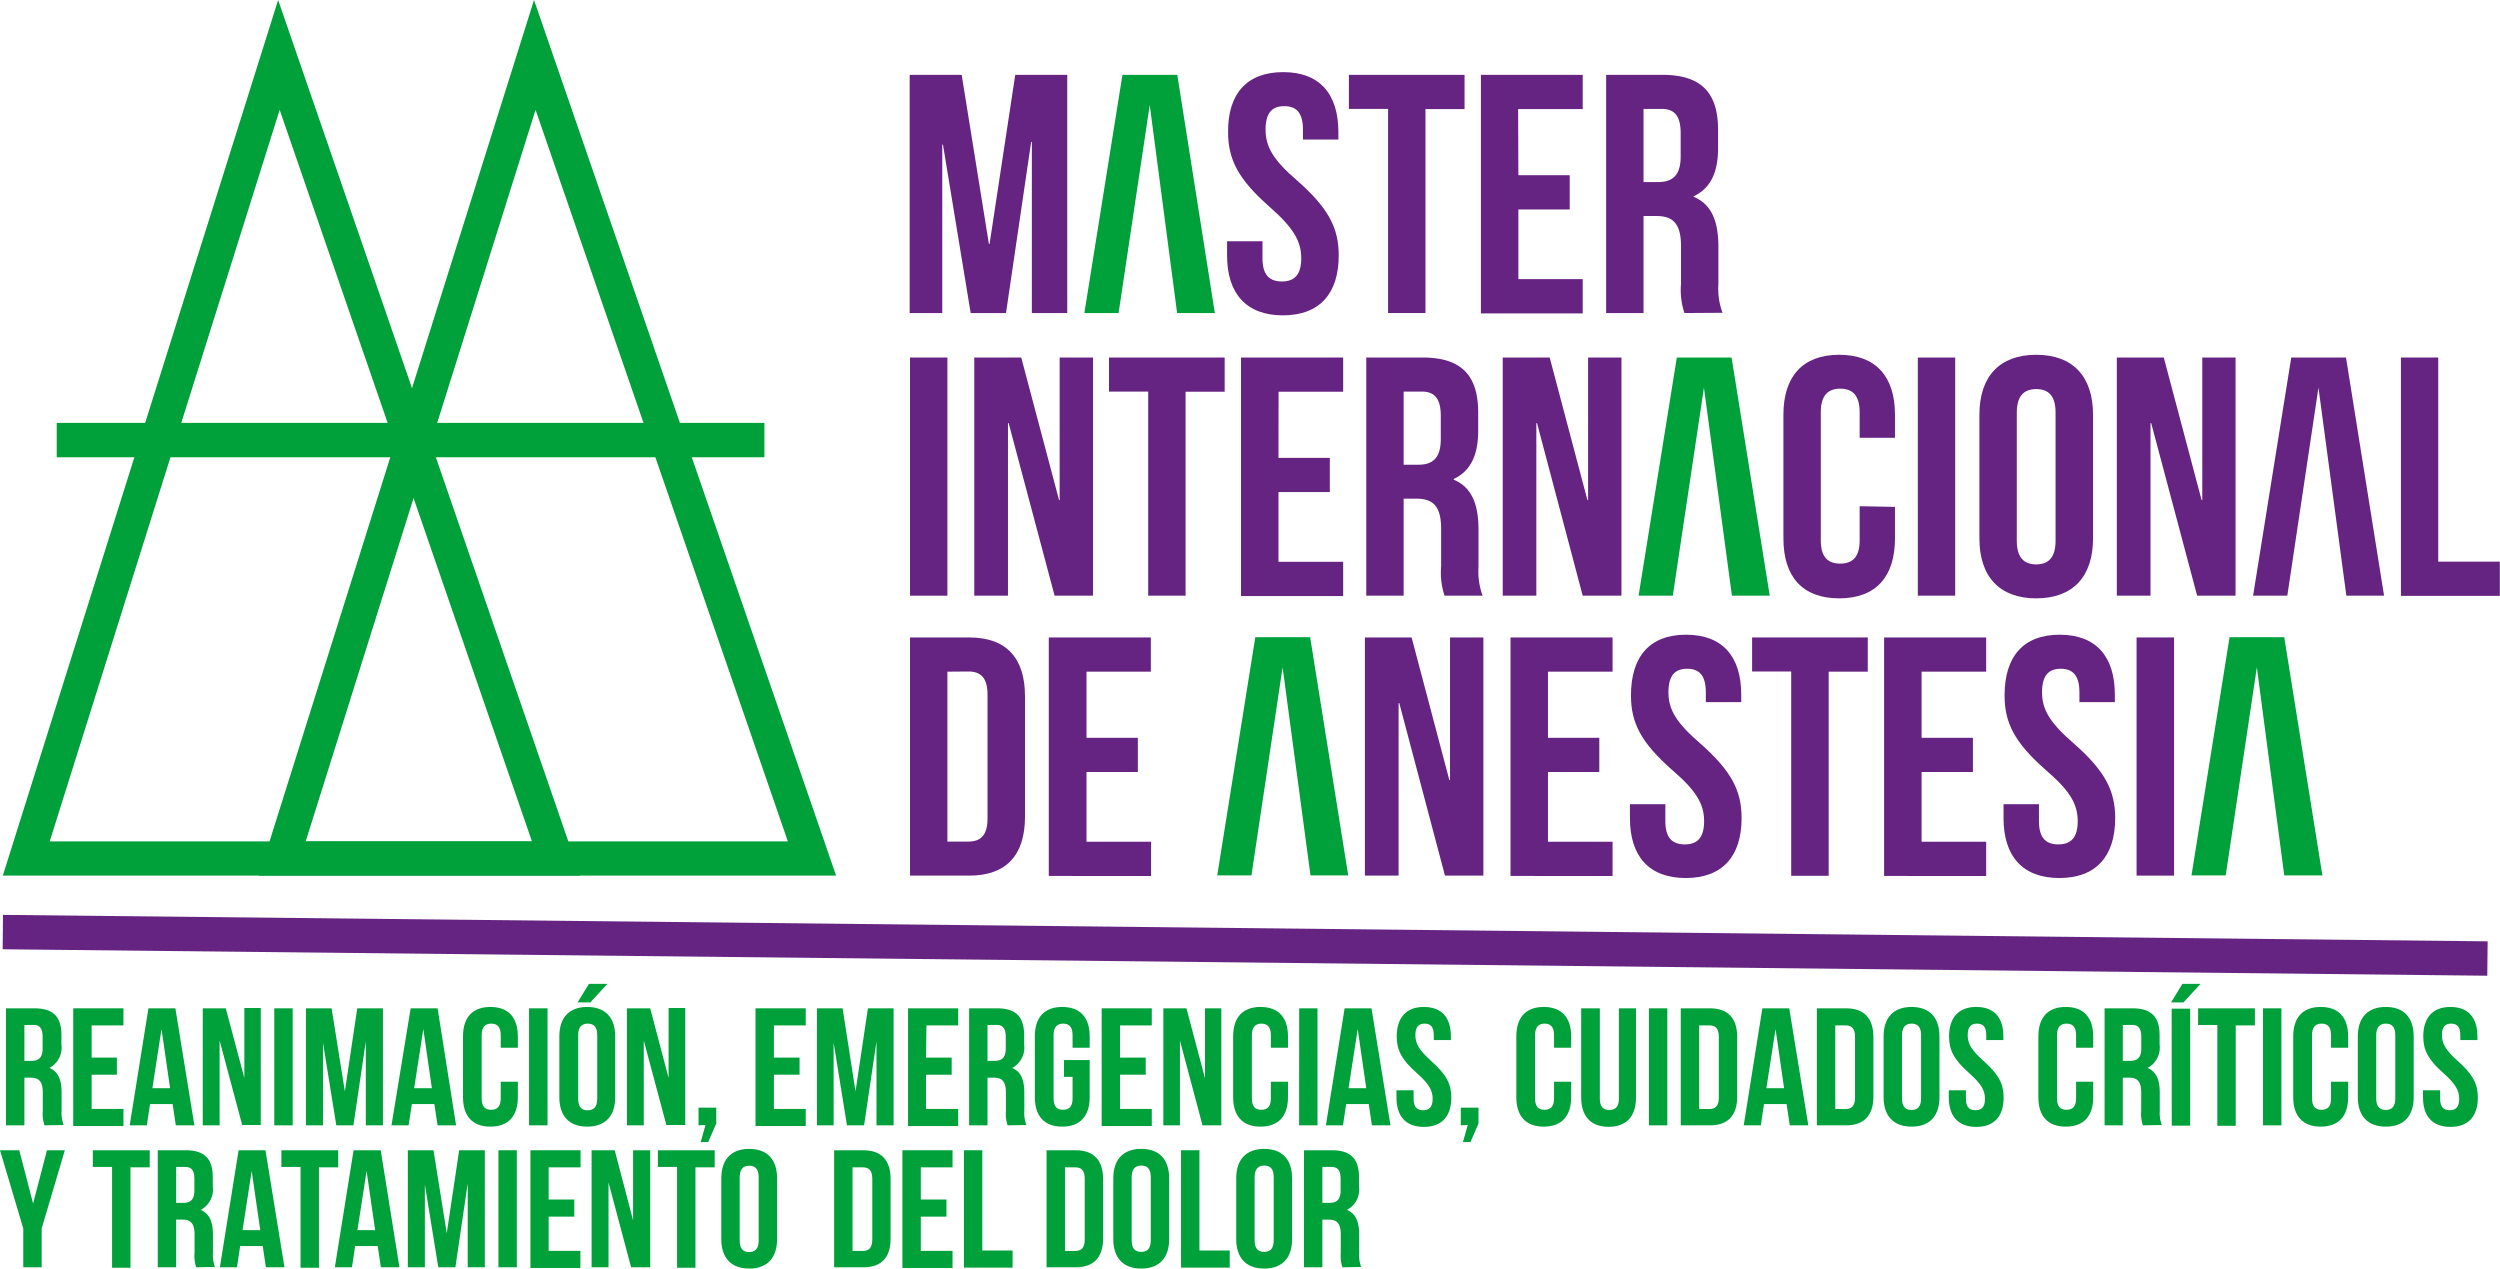 <svg xmlns="http://www.w3.org/2000/svg" viewBox="0 0 292.22 148.28"><defs><style>.cls-1{fill:#00a03a;}.cls-2{fill:#662482;}.cls-3{fill:#fff;}</style></defs><title>master-internacional-anestesia-aedc_1</title><g id="Capa_2" data-name="Capa 2"><g id="Capa_1-2" data-name="Capa 1"><path class="cls-1" d="M5.2,131.54a4.16,4.16,0,0,1-.2-1.68v-2.15c0-1.27-.43-1.74-1.4-1.74H2.85v5.57H.7V117.86H4c2.23,0,3.18,1,3.18,3.14v1.08a2.7,2.7,0,0,1-1.4,2.75v0c1.07.45,1.42,1.47,1.42,2.89v2.11a4,4,0,0,0,.24,1.67ZM2.85,119.81V124h.84c.81,0,1.29-.35,1.29-1.44v-1.35c0-1-.33-1.41-1.09-1.41Z"></path><path class="cls-1" d="M10.71,123.62h2.95v2H10.71v4h3.72v2H8.56V117.86h5.87v2H10.71Z"></path><path class="cls-1" d="M22.72,131.54H20.55l-.37-2.49H17.54l-.38,2.49h-2l2.19-13.68h3.15Zm-4.91-4.34h2.07l-1-6.92h0Z"></path><path class="cls-1" d="M25.67,121.63h0v9.91H23.7V117.86h2.69L28.56,126h0v-8.18h1.92v13.68H28.31Z"></path><path class="cls-1" d="M32.06,117.86h2.15v13.68H32.06Z"></path><path class="cls-1" d="M40.31,127.57h0l1.45-9.71h3v13.68h-2v-9.81h0l-1.45,9.81h-2l-1.56-9.68h0v9.68H35.76V117.86h3Z"></path><path class="cls-1" d="M53.31,131.54H51.15l-.38-2.49H48.14l-.38,2.49h-2L48,117.86h3.15Zm-4.9-4.34h2.07l-1-6.92h0Z"></path><path class="cls-1" d="M60.53,126.44v1.81c0,2.19-1.1,3.44-3.21,3.44s-3.2-1.25-3.2-3.44v-7.11c0-2.19,1.09-3.44,3.2-3.44s3.21,1.25,3.21,3.44v1.33h-2V121c0-1-.43-1.35-1.12-1.35s-1.11.38-1.11,1.35v7.39c0,1,.43,1.33,1.11,1.33s1.12-.35,1.12-1.33v-1.95Z"></path><path class="cls-1" d="M61.84,117.86H64v13.68H61.84Z"></path><path class="cls-1" d="M65.38,121.14c0-2.19,1.15-3.44,3.26-3.44s3.27,1.25,3.27,3.44v7.11c0,2.19-1.15,3.44-3.27,3.44s-3.26-1.25-3.26-3.44ZM71,115l-2,2.17H67.51L68.84,115Zm-3.42,13.43c0,1,.43,1.35,1.11,1.35s1.12-.37,1.12-1.35V121c0-1-.43-1.35-1.12-1.35s-1.11.38-1.11,1.35Z"></path><path class="cls-1" d="M75.25,121.63h0v9.91H73.28V117.86H76L78.15,126h0v-8.18H80.1v13.68H77.89Z"></path><path class="cls-1" d="M81.65,131.54v-2.07h2.07v1.85l-.94,2.17H81.9l.57-2Z"></path><path class="cls-1" d="M90.46,123.62h3v2h-3v4h3.72v2H88.31V117.86h5.87v2H90.46Z"></path><path class="cls-1" d="M100,127.57h0l1.45-9.71h3v13.68h-2v-9.81h0L101,131.54H99l-1.56-9.68h0v9.68H95.49V117.86h3Z"></path><path class="cls-1" d="M108.24,123.62h3v2h-3v4H112v2h-5.86V117.86H112v2h-3.71Z"></path><path class="cls-1" d="M117.78,131.54a4.16,4.16,0,0,1-.2-1.68v-2.15c0-1.27-.43-1.74-1.41-1.74h-.74v5.57h-2.15V117.86h3.25c2.22,0,3.18,1,3.18,3.14v1.08a2.7,2.7,0,0,1-1.4,2.75v0c1.07.45,1.42,1.47,1.42,2.89v2.11a4,4,0,0,0,.24,1.67Zm-2.35-11.73V124h.84c.8,0,1.29-.35,1.29-1.44v-1.35c0-1-.33-1.41-1.09-1.41Z"></path><path class="cls-1" d="M124.37,123.91h3v4.34c0,2.19-1.1,3.44-3.21,3.44s-3.2-1.25-3.2-3.44v-7.11c0-2.19,1.09-3.44,3.2-3.44s3.21,1.25,3.21,3.44v1.33h-2V121c0-1-.43-1.35-1.11-1.35s-1.11.38-1.11,1.35v7.39c0,1,.43,1.33,1.11,1.33s1.11-.35,1.11-1.33v-2.52h-1Z"></path><path class="cls-1" d="M130.92,123.62h3v2h-3v4h3.71v2h-5.86V117.86h5.86v2h-3.71Z"></path><path class="cls-1" d="M137.92,121.63h0v9.91h-1.94V117.86h2.7l2.17,8.18h0v-8.18h1.91v13.68h-2.2Z"></path><path class="cls-1" d="M150.55,126.44v1.81c0,2.19-1.1,3.44-3.21,3.44s-3.2-1.25-3.2-3.44v-7.11c0-2.19,1.09-3.44,3.2-3.44s3.21,1.25,3.21,3.44v1.33h-2V121c0-1-.43-1.35-1.11-1.35s-1.11.38-1.11,1.35v7.39c0,1,.43,1.33,1.11,1.33s1.11-.35,1.11-1.33v-1.95Z"></path><path class="cls-1" d="M151.86,117.86H154v13.68h-2.15Z"></path><path class="cls-1" d="M162.53,131.54h-2.17l-.37-2.49h-2.64l-.37,2.49h-2l2.19-13.68h3.14Zm-4.9-4.34h2.07l-1-6.92h0Z"></path><path class="cls-1" d="M166.42,117.7c2.1,0,3.17,1.25,3.17,3.44v.43h-2V121c0-1-.39-1.35-1.08-1.35s-1.07.38-1.07,1.35.43,1.74,1.83,3c1.8,1.59,2.37,2.72,2.37,4.28,0,2.19-1.09,3.44-3.21,3.44s-3.2-1.25-3.2-3.44v-.84h2v1c0,1,.43,1.33,1.12,1.33s1.11-.35,1.11-1.33-.43-1.74-1.84-3c-1.8-1.58-2.36-2.72-2.36-4.28C163.26,119,164.33,117.7,166.42,117.7Z"></path><path class="cls-1" d="M170.75,131.54v-2.07h2.07v1.85l-.94,2.17H171l.57-2Z"></path><path class="cls-1" d="M183.65,126.44v1.81c0,2.19-1.1,3.44-3.21,3.44s-3.2-1.25-3.2-3.44v-7.11c0-2.19,1.09-3.44,3.2-3.44s3.21,1.25,3.21,3.44v1.33h-2V121c0-1-.43-1.35-1.11-1.35s-1.11.38-1.11,1.35v7.39c0,1,.43,1.33,1.11,1.33s1.11-.35,1.11-1.33v-1.95Z"></path><path class="cls-1" d="M187,117.86v10.55c0,1,.43,1.33,1.12,1.33s1.11-.35,1.11-1.33V117.86h2v10.41c0,2.19-1.09,3.44-3.2,3.44s-3.21-1.25-3.21-3.44V117.86Z"></path><path class="cls-1" d="M192.74,117.86h2.15v13.68h-2.15Z"></path><path class="cls-1" d="M196.46,117.86h3.4c2.15,0,3.2,1.19,3.2,3.38v6.92c0,2.18-1.05,3.38-3.2,3.38h-3.4Zm2.15,2v9.77h1.21c.68,0,1.09-.35,1.09-1.33v-7.11c0-1-.41-1.33-1.09-1.33Z"></path><path class="cls-1" d="M211.37,131.54H209.2l-.37-2.49h-2.64l-.37,2.49h-2L206,117.86h3.14Zm-4.9-4.34h2.07l-1-6.92h0Z"></path><path class="cls-1" d="M212.37,117.86h3.4c2.15,0,3.21,1.19,3.21,3.38v6.92c0,2.18-1.06,3.38-3.21,3.38h-3.4Zm2.15,2v9.77h1.21c.69,0,1.1-.35,1.1-1.33v-7.11c0-1-.41-1.33-1.1-1.33Z"></path><path class="cls-1" d="M220.17,121.14c0-2.19,1.16-3.44,3.27-3.44s3.26,1.25,3.26,3.44v7.11c0,2.19-1.15,3.44-3.26,3.44s-3.27-1.25-3.27-3.44Zm2.15,7.25c0,1,.43,1.35,1.12,1.35s1.11-.37,1.11-1.35V121c0-1-.43-1.35-1.11-1.35s-1.12.38-1.12,1.35Z"></path><path class="cls-1" d="M231,117.7c2.1,0,3.17,1.25,3.17,3.44v.43h-2V121c0-1-.39-1.35-1.08-1.35S230,120,230,121s.43,1.74,1.84,3c1.79,1.59,2.36,2.72,2.36,4.28,0,2.19-1.09,3.44-3.2,3.44s-3.21-1.25-3.21-3.44v-.84h2v1c0,1,.43,1.33,1.12,1.33s1.11-.35,1.11-1.33-.43-1.74-1.84-3c-1.8-1.58-2.36-2.72-2.36-4.28C227.82,119,228.89,117.7,231,117.7Z"></path><path class="cls-1" d="M244.67,126.44v1.81c0,2.19-1.09,3.44-3.21,3.44s-3.2-1.25-3.2-3.44v-7.11c0-2.19,1.09-3.44,3.2-3.44s3.21,1.25,3.21,3.44v1.33h-2V121c0-1-.43-1.35-1.12-1.35s-1.11.38-1.11,1.35v7.39c0,1,.43,1.33,1.11,1.33s1.12-.35,1.12-1.33v-1.95Z"></path><path class="cls-1" d="M250.48,131.54a4.16,4.16,0,0,1-.2-1.68v-2.15c0-1.27-.43-1.74-1.41-1.74h-.74v5.57H246V117.86h3.24c2.23,0,3.19,1,3.19,3.14v1.08a2.69,2.69,0,0,1-1.41,2.75v0c1.08.45,1.43,1.47,1.43,2.89v2.11a4,4,0,0,0,.24,1.67Zm-2.35-11.73V124H249c.8,0,1.29-.35,1.29-1.44v-1.35c0-1-.33-1.41-1.09-1.41Z"></path><path class="cls-1" d="M257.22,115l-2,2.17h-1.45l1.33-2.17Zm-3.38,2.9H256v13.68h-2.15Z"></path><path class="cls-1" d="M256.93,117.86h6.64v2h-2.24v11.73h-2.15V119.81h-2.25Z"></path><path class="cls-1" d="M264.52,117.86h2.15v13.68h-2.15Z"></path><path class="cls-1" d="M274.47,126.44v1.81c0,2.19-1.1,3.44-3.21,3.44s-3.21-1.25-3.21-3.44v-7.11c0-2.19,1.1-3.44,3.21-3.44s3.21,1.25,3.21,3.44v1.33h-2V121c0-1-.43-1.35-1.11-1.35s-1.11.38-1.11,1.35v7.39c0,1,.42,1.33,1.11,1.33s1.11-.35,1.11-1.33v-1.95Z"></path><path class="cls-1" d="M275.6,121.14c0-2.19,1.16-3.44,3.27-3.44s3.26,1.25,3.26,3.44v7.11c0,2.19-1.15,3.44-3.26,3.44s-3.27-1.25-3.27-3.44Zm2.15,7.25c0,1,.43,1.35,1.12,1.35s1.11-.37,1.11-1.35V121c0-1-.43-1.35-1.11-1.35s-1.12.38-1.12,1.35Z"></path><path class="cls-1" d="M286.41,117.7c2.09,0,3.17,1.25,3.17,3.44v.43h-2V121c0-1-.39-1.35-1.08-1.35s-1.07.38-1.07,1.35.43,1.74,1.83,3c1.8,1.59,2.37,2.72,2.37,4.28,0,2.19-1.1,3.44-3.21,3.44s-3.2-1.25-3.2-3.44v-.84h2v1c0,1,.43,1.33,1.12,1.33s1.11-.35,1.11-1.33-.43-1.74-1.84-3c-1.8-1.58-2.36-2.72-2.36-4.28C283.25,119,284.32,117.7,286.41,117.7Z"></path><path class="cls-1" d="M2.72,143.59,0,134.45H2.25l1.62,6.23h0l1.62-6.23H7.58l-2.71,9.14v4.54H2.72Z"></path><path class="cls-1" d="M10.85,134.45H17.5v2H15.25v11.73H13.1V136.4H10.85Z"></path><path class="cls-1" d="M22.93,148.13a4.2,4.2,0,0,1-.19-1.68V144.3c0-1.27-.43-1.74-1.41-1.74h-.74v5.57H18.44V134.45h3.24c2.23,0,3.19,1,3.19,3.14v1.08a2.69,2.69,0,0,1-1.41,2.75v0c1.07.45,1.43,1.47,1.43,2.9v2.11a4.13,4.13,0,0,0,.23,1.66ZM20.59,136.4v4.2h.84c.8,0,1.29-.35,1.29-1.44v-1.35c0-1-.33-1.41-1.1-1.41Z"></path><path class="cls-1" d="M33.25,148.13H31.08l-.37-2.48H28.07l-.37,2.48h-2l2.19-13.68h3.14Zm-4.9-4.34h2.07l-1-6.92h0Z"></path><path class="cls-1" d="M32.89,134.45h6.64v2H37.28v11.73H35.13V136.4H32.89Z"></path><path class="cls-1" d="M46.69,148.13H44.52l-.37-2.48H41.51l-.37,2.48h-2l2.19-13.68H44.5Zm-4.91-4.34h2.07l-1-6.92h0Z"></path><path class="cls-1" d="M52.22,144.16h0l1.45-9.71h3v13.68h-2v-9.81h0l-1.44,9.81h-2l-1.57-9.68h0v9.68H47.67V134.45h3Z"></path><path class="cls-1" d="M58.26,134.45h2.15v13.68H58.26Z"></path><path class="cls-1" d="M64.13,140.21h3v2h-3v4h3.71v2H62V134.45h5.86v2H64.13Z"></path><path class="cls-1" d="M71.13,138.22h0v9.91H69.15V134.45h2.7L74,142.64h0v-8.19H76v13.68H73.77Z"></path><path class="cls-1" d="M76.9,134.45h6.64v2H81.29v11.73H79.14V136.4H76.9Z"></path><path class="cls-1" d="M84.31,137.73c0-2.19,1.15-3.44,3.26-3.44s3.26,1.25,3.26,3.44v7.11c0,2.19-1.15,3.44-3.26,3.44s-3.26-1.25-3.26-3.44ZM86.46,145c0,1,.43,1.35,1.11,1.35s1.11-.37,1.11-1.35v-7.39c0-1-.43-1.35-1.11-1.35s-1.11.38-1.11,1.35Z"></path><path class="cls-1" d="M97.5,134.45h3.4c2.15,0,3.2,1.19,3.2,3.38v6.92c0,2.19-1,3.38-3.2,3.38H97.5Zm2.15,2v9.77h1.21c.68,0,1.1-.35,1.1-1.33v-7.11c0-1-.42-1.33-1.1-1.33Z"></path><path class="cls-1" d="M107.63,140.21h3v2h-3v4h3.71v2h-5.86V134.45h5.86v2h-3.71Z"></path><path class="cls-1" d="M112.67,134.45h2.15v11.72h3.54v2h-5.69Z"></path><path class="cls-1" d="M122.33,134.45h3.4c2.15,0,3.21,1.19,3.21,3.38v6.92c0,2.19-1.06,3.38-3.21,3.38h-3.4Zm2.15,2v9.77h1.21c.69,0,1.1-.35,1.1-1.33v-7.11c0-1-.41-1.33-1.1-1.33Z"></path><path class="cls-1" d="M130.13,137.73c0-2.19,1.15-3.44,3.27-3.44s3.26,1.25,3.26,3.44v7.11c0,2.19-1.15,3.44-3.26,3.44s-3.27-1.25-3.27-3.44Zm2.15,7.25c0,1,.43,1.35,1.12,1.35s1.11-.37,1.11-1.35v-7.39c0-1-.43-1.35-1.11-1.35s-1.12.38-1.12,1.35Z"></path><path class="cls-1" d="M138.05,134.45h2.15v11.72h3.54v2h-5.69Z"></path><path class="cls-1" d="M144.5,137.73c0-2.19,1.16-3.44,3.27-3.44s3.26,1.25,3.26,3.44v7.11c0,2.19-1.15,3.44-3.26,3.44s-3.27-1.25-3.27-3.44Zm2.15,7.25c0,1,.43,1.35,1.12,1.35s1.11-.37,1.11-1.35v-7.39c0-1-.43-1.35-1.11-1.35s-1.12.38-1.12,1.35Z"></path><path class="cls-1" d="M156.91,148.13a4.41,4.41,0,0,1-.19-1.68V144.3c0-1.27-.43-1.74-1.41-1.74h-.74v5.57h-2.15V134.45h3.24c2.23,0,3.19,1,3.19,3.14v1.08a2.69,2.69,0,0,1-1.41,2.75v0c1.08.45,1.43,1.47,1.43,2.9v2.11a4.13,4.13,0,0,0,.23,1.66Zm-2.34-11.73v4.2h.84c.8,0,1.29-.35,1.29-1.44v-1.35c0-1-.33-1.41-1.09-1.41Z"></path><path class="cls-2" d="M115.59,28.51h.08l3-19.76h6.08V36.59h-4.14v-20h-.08l-2.94,20h-4.13L110.22,16.9h-.08V36.59h-3.81V8.75h6.08Z"></path><path class="cls-1" d="M134.39,12.27l-3.64,24.32h-4l4.45-27.84h6.41L142,36.59h-4.41Z"></path><path class="cls-1" d="M199.17,45.31l-3.64,24.32h-4L196,41.79h6.4l4.46,27.84h-4.42Z"></path><path class="cls-2" d="M271,45.31l-3.64,24.32h-4l4.46-27.84h6.4l4.45,27.84h-4.41Z"></path><path class="cls-1" d="M263.8,78l-3.64,24.32h-4l4.45-27.84H267l4.46,27.84H267Z"></path><path class="cls-1" d="M149.92,78l-3.64,24.32h-4l4.45-27.84h6.41l4.45,27.84h-4.41Z"></path><path class="cls-2" d="M150,8.43c4.25,0,6.44,2.55,6.44,7v.88h-4.14V15.15c0-2-.79-2.74-2.19-2.74s-2.18.75-2.18,2.74.87,3.54,3.74,6c3.65,3.22,4.81,5.53,4.81,8.71,0,4.45-2.23,7-6.52,7s-6.53-2.55-6.53-7V28.2h4.14v2c0,2,.87,2.7,2.27,2.7s2.26-.72,2.26-2.7-.87-3.54-3.73-6.05c-3.66-3.22-4.82-5.53-4.82-8.71C143.51,11,145.7,8.43,150,8.43Z"></path><path class="cls-2" d="M157.67,8.75h13.52v4h-4.57V36.59h-4.37V12.73h-4.58Z"></path><path class="cls-2" d="M177.48,20.48h6v4h-6v8.15H185v4H173.1V8.75H185v4h-7.55Z"></path><path class="cls-2" d="M196.89,36.59a8.55,8.55,0,0,1-.4-3.42V28.79c0-2.58-.88-3.54-2.87-3.54h-1.51V36.59h-4.37V8.75h6.6c4.53,0,6.48,2.11,6.48,6.4v2.19c0,2.86-.91,4.69-2.86,5.61V23c2.19.91,2.9,3,2.9,5.88v4.3a8.17,8.17,0,0,0,.48,3.38Zm-4.78-23.86v8.55h1.71c1.63,0,2.63-.72,2.63-3V15.59c0-2-.68-2.86-2.23-2.86Z"></path><path class="cls-2" d="M106.37,41.79h4.37V69.63h-4.37Z"></path><path class="cls-2" d="M117.9,49.46h-.08V69.63h-3.94V41.79h5.49l4.42,16.66h.07V41.79h3.9V69.63h-4.49Z"></path><path class="cls-2" d="M129.63,41.79h13.52v4h-4.57V69.63h-4.37V45.77h-4.58Z"></path><path class="cls-2" d="M149.44,53.52h6v4h-6v8.15H157v4H145.06V41.79H157v4h-7.55Z"></path><path class="cls-2" d="M168.85,69.63a8.55,8.55,0,0,1-.4-3.42V61.83c0-2.58-.88-3.54-2.87-3.54h-1.51V69.63H159.7V41.79h6.6c4.53,0,6.48,2.11,6.48,6.4v2.19c0,2.86-.91,4.69-2.86,5.61v.08c2.19.91,2.9,3,2.9,5.88v4.3a8.17,8.17,0,0,0,.48,3.38Zm-4.78-23.86v8.55h1.71c1.63,0,2.63-.72,2.63-3V48.63c0-2-.68-2.86-2.23-2.86Z"></path><path class="cls-2" d="M179.66,49.46h-.08V69.63h-3.93V41.79h5.49l4.41,16.66h.08V41.79h3.9V69.63H185Z"></path><path class="cls-2" d="M221.5,59.25v3.69c0,4.46-2.22,7-6.52,7s-6.52-2.54-6.52-7V48.47c0-4.45,2.23-7,6.52-7s6.52,2.55,6.52,7v2.7h-4.13v-3c0-2-.88-2.74-2.27-2.74s-2.27.75-2.27,2.74v15c0,2,.88,2.71,2.27,2.71s2.27-.72,2.27-2.71v-4Z"></path><path class="cls-2" d="M224.17,41.79h4.37V69.63h-4.37Z"></path><path class="cls-2" d="M231.37,48.47c0-4.45,2.34-7,6.64-7s6.64,2.55,6.64,7V62.94c0,4.46-2.35,7-6.64,7s-6.64-2.54-6.64-7Zm4.37,14.75c0,2,.88,2.75,2.27,2.75s2.26-.76,2.26-2.75v-15c0-2-.87-2.74-2.26-2.74s-2.27.75-2.27,2.74Z"></path><path class="cls-2" d="M251.45,49.46h-.08V69.63h-3.94V41.79h5.49l4.42,16.66h.08V41.79h3.89V69.63h-4.49Z"></path><path class="cls-2" d="M280.64,41.79H285V65.65h7.2v4H280.64Z"></path><path class="cls-2" d="M106.37,74.51h6.92c4.37,0,6.52,2.43,6.52,6.88V95.47c0,4.45-2.15,6.88-6.52,6.88h-6.92Zm4.37,4V98.37h2.47c1.39,0,2.22-.71,2.22-2.7V81.19c0-2-.83-2.7-2.22-2.7Z"></path><path class="cls-2" d="M127,86.24h6v4h-6v8.15h7.55v4H122.59V74.51h11.93v4H127Z"></path><path class="cls-2" d="M163.56,82.19h-.08v20.16h-3.94V74.51H165l4.41,16.67h.08V74.51h3.9v27.84h-4.49Z"></path><path class="cls-2" d="M180.94,86.24h6v4h-6v8.15h7.55v4H176.56V74.51h11.93v4h-7.55Z"></path><path class="cls-2" d="M197.08,74.19c4.26,0,6.45,2.55,6.45,7v.88h-4.14V80.92c0-2-.79-2.75-2.19-2.75s-2.18.76-2.18,2.75.87,3.53,3.74,6c3.65,3.22,4.81,5.53,4.81,8.71,0,4.45-2.23,7-6.53,7s-6.52-2.55-6.52-7V94h4.14v2c0,2,.87,2.7,2.27,2.7s2.26-.71,2.26-2.7-.87-3.54-3.74-6c-3.65-3.22-4.81-5.52-4.81-8.71C190.64,76.74,192.83,74.19,197.08,74.19Z"></path><path class="cls-2" d="M204.8,74.51h13.52v4h-4.57v23.86h-4.38V78.49H204.8Z"></path><path class="cls-2" d="M224.61,86.24h6v4h-6v8.15h7.55v4H220.23V74.51h11.93v4h-7.55Z"></path><path class="cls-2" d="M240.75,74.19c4.26,0,6.45,2.55,6.45,7v.88h-4.14V80.92c0-2-.8-2.75-2.19-2.75s-2.18.76-2.18,2.75.87,3.53,3.73,6c3.66,3.22,4.82,5.53,4.82,8.71,0,4.45-2.23,7-6.53,7s-6.52-2.55-6.52-7V94h4.14v2c0,2,.87,2.7,2.26,2.7s2.27-.71,2.27-2.7-.87-3.54-3.74-6c-3.66-3.22-4.81-5.52-4.81-8.71C234.31,76.74,236.5,74.19,240.75,74.19Z"></path><path class="cls-2" d="M249.74,74.51h4.38v27.84h-4.38Z"></path><line class="cls-3" x1="142.04" y1="102.35" x2="149.37" y2="70.37"></line><path class="cls-1" d="M67.81,102.35H.33L32.51,0Zm-62-4H62.18L32.69,12.84Z"></path><path class="cls-1" d="M97.73,102.35H30.25L62.42,0Zm-62-4H92.09L62.6,12.84Z"></path><rect class="cls-1" x="6.63" y="49.43" width="82.72" height="4.02"></rect><rect class="cls-2" x="143.52" y="-34.73" width="4.02" height="290.44" transform="translate(33.51 254.84) rotate(-89.39)"></rect></g></g></svg>